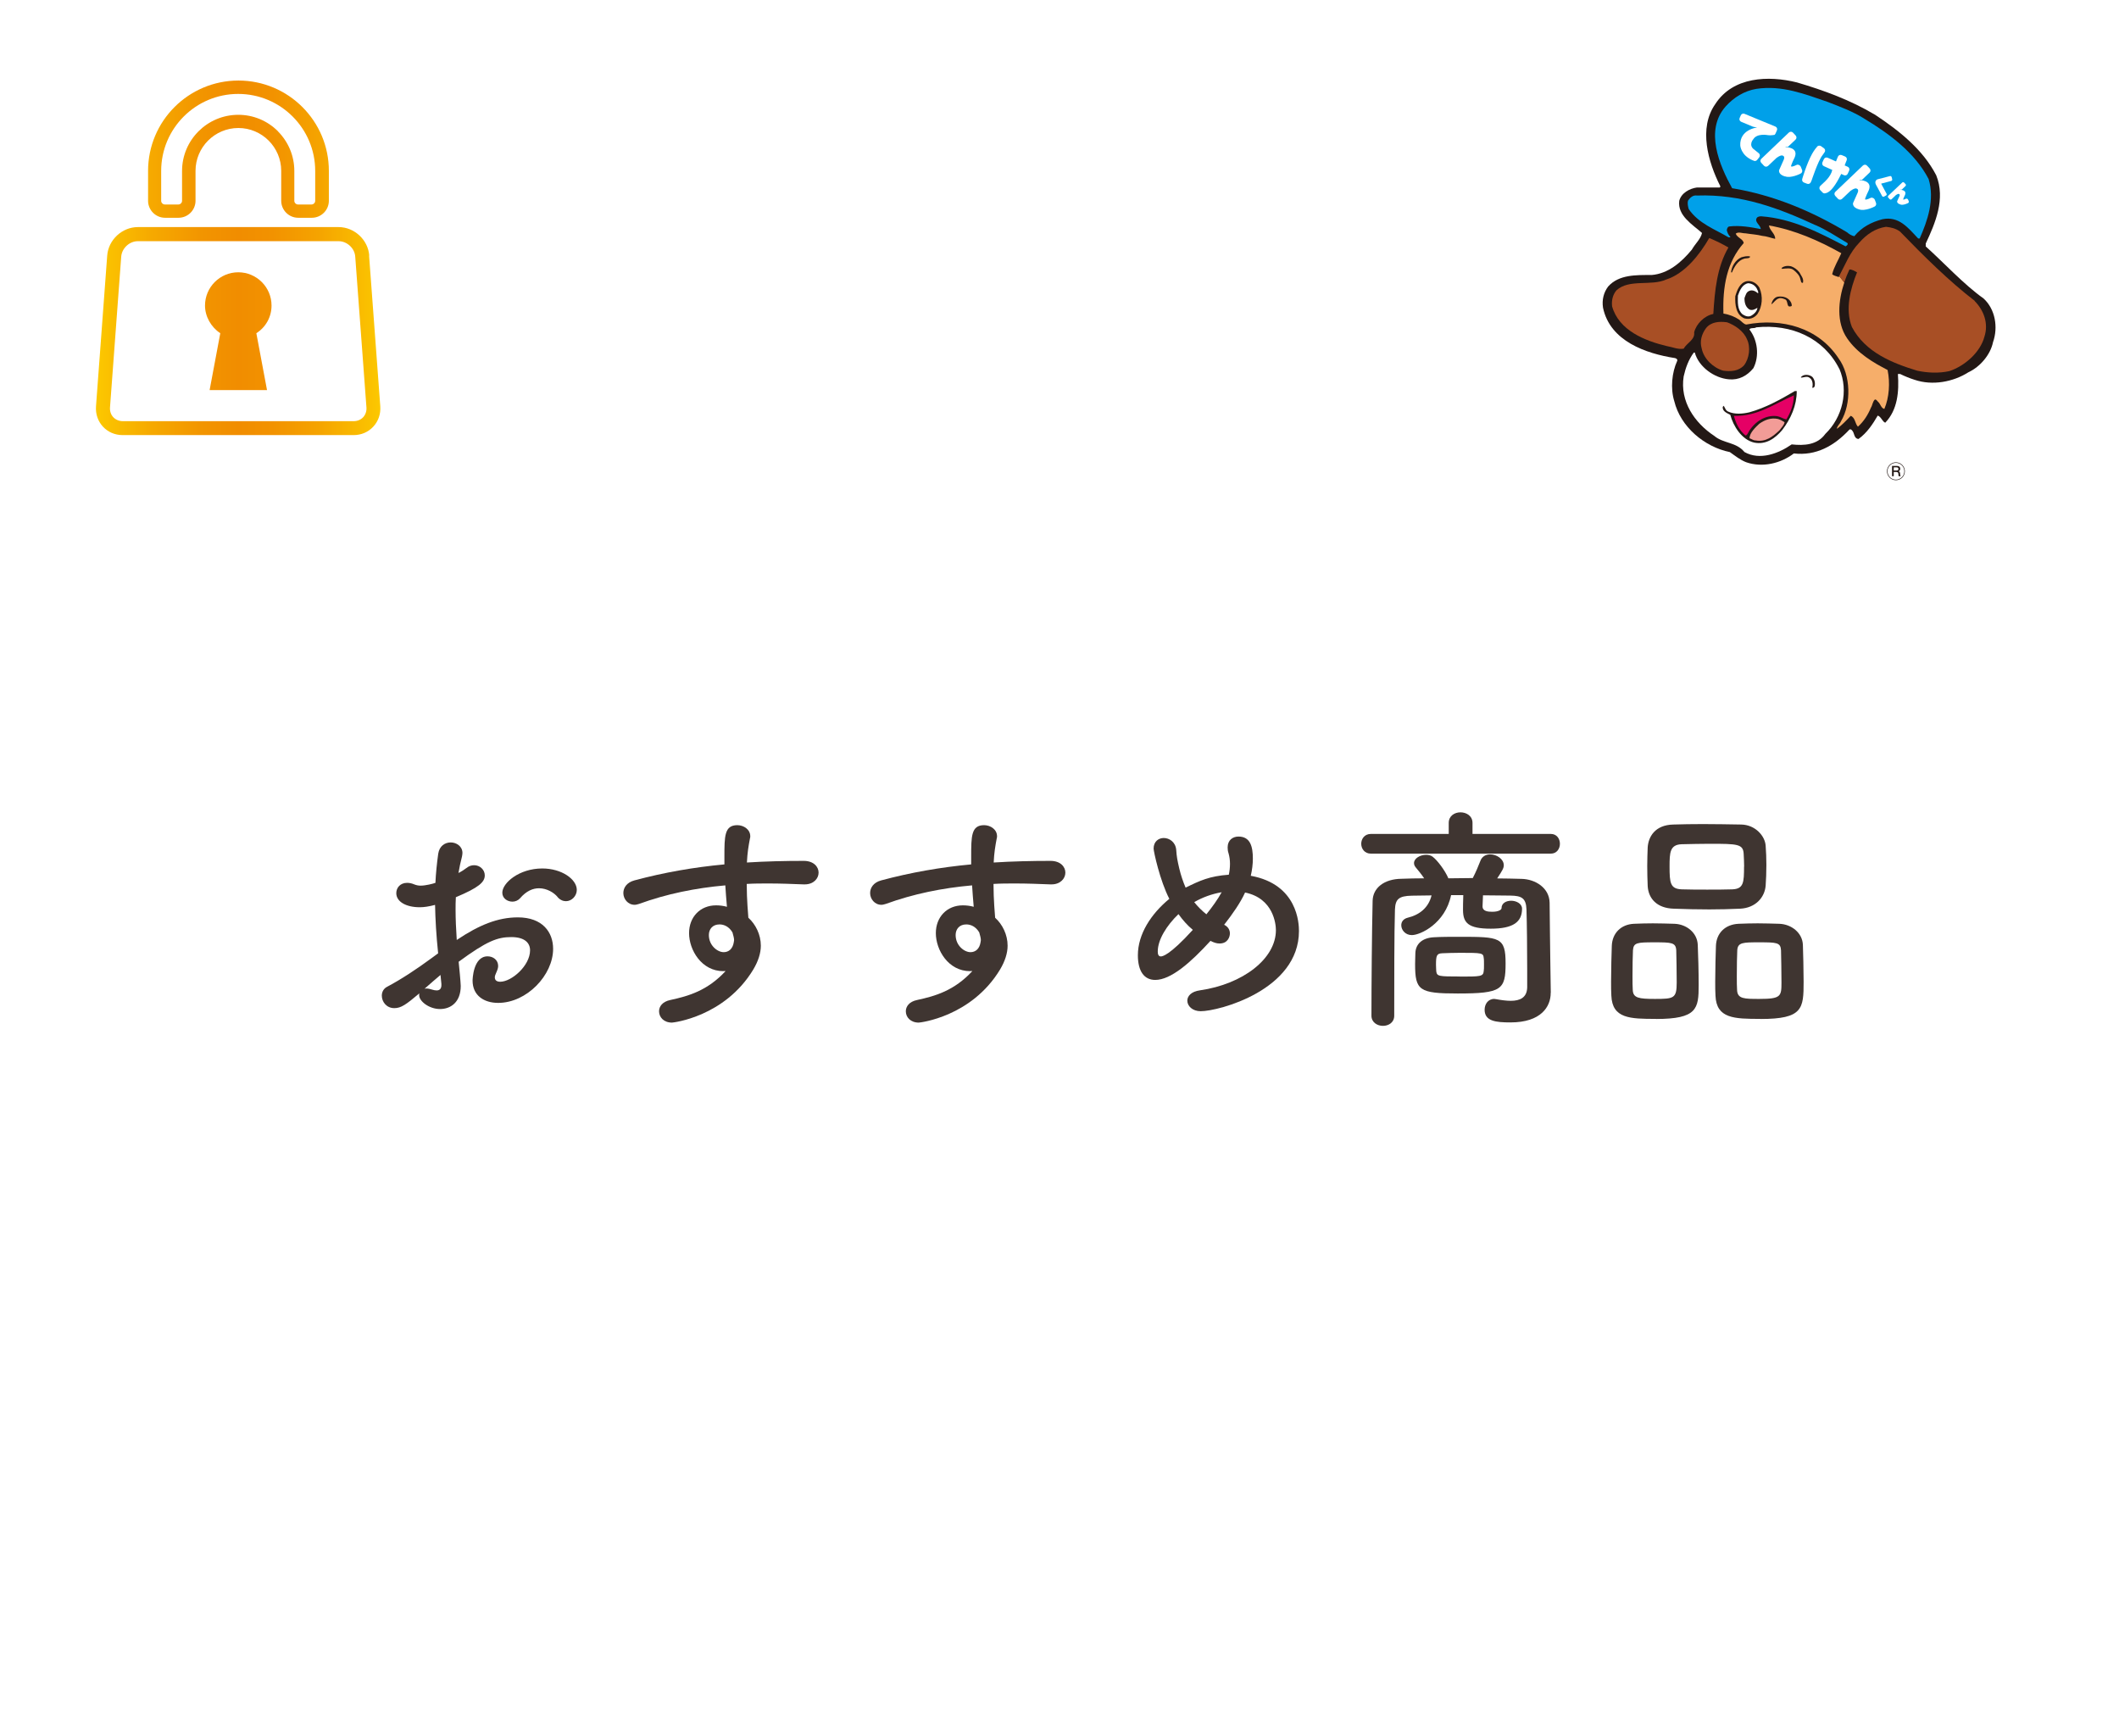 <?xml version="1.0" encoding="UTF-8"?><svg id="_レイヤー_2" xmlns="http://www.w3.org/2000/svg" xmlns:xlink="http://www.w3.org/1999/xlink" viewBox="0 0 234.42 192.03"><defs><style>.cls-1{fill:#f6ae6a;}.cls-2{fill:#a84f25;}.cls-3{fill:#f29c97;}.cls-4{fill:none;stroke:#231815;stroke-width:.06px;}.cls-5{fill:#231815;}.cls-6{fill:#e50065;}.cls-7{fill:#fff;}.cls-8{fill:url(#_名称未設定グラデーション_210);}.cls-9{fill:#3f3531;}.cls-10{fill:#00a0e9;}</style><linearGradient id="_名称未設定グラデーション_210" x1="10.62" y1="28.53" x2="42.09" y2="28.53" gradientUnits="userSpaceOnUse"><stop offset="0" stop-color="#fcc800"/><stop offset=".19" stop-color="#f6aa00"/><stop offset=".38" stop-color="#f29400"/><stop offset=".5" stop-color="#f18d00"/><stop offset=".62" stop-color="#f29200"/><stop offset=".78" stop-color="#f5a300"/><stop offset=".95" stop-color="#fabf00"/><stop offset="1" stop-color="#fcc800"/></linearGradient></defs><g id="_レイヤー_1-2"><rect class="cls-7" width="234.42" height="192.03"/><path class="cls-9" d="M48.47,105.46c-.21-2.03-.31-3.77-.34-5.36-.68.18-1.22.26-1.69.26-1.53,0-2.6-.62-2.6-1.56,0-.6.44-1.14,1.2-1.14.23,0,.52.05.81.18.21.08.42.13.68.13.55,0,1.38-.21,1.64-.31.05-1.07.16-2.13.31-3.22.13-.86.75-1.25,1.38-1.25s1.3.42,1.3,1.17c0,.13-.03.26-.05.39-.16.62-.29,1.22-.39,1.82.36-.18.68-.39.88-.55.29-.23.57-.31.86-.31.62,0,1.17.49,1.17,1.12,0,.75-.65,1.35-3.2,2.42-.03.47-.03.94-.03,1.4,0,1.01.05,2.11.13,3.33,2.47-1.66,4.55-2.5,6.76-2.5,2.73,0,3.9,1.64,3.9,3.48,0,2.91-2.91,5.98-6.08,5.98-1.56,0-2.83-.81-2.83-2.47,0-.08.05-2.68,1.66-2.68.6,0,1.17.39,1.17,1.07,0,.21-.08.44-.21.73-.1.21-.16.39-.16.52,0,.34.23.49.6.49,1.25,0,3.3-1.77,3.3-3.48,0-.78-.55-1.46-2.08-1.46s-2.7.44-5.82,2.73c.05.42.23,2.37.23,2.68,0,1.77-1.09,2.55-2.29,2.55s-2.31-.86-2.31-1.53c0-.08,0-.13.03-.21-1.48,1.25-2.03,1.64-2.78,1.64-.86,0-1.38-.7-1.38-1.38,0-.39.18-.78.6-.99,1.53-.81,3.22-1.92,4.89-3.15l.75-.55ZM48.73,107.85c-.44.36-1.09.94-1.77,1.53.08-.03.16-.03.23-.03.18,0,.39.05.65.13.16.05.31.08.47.08.31,0,.52-.18.52-.57v-.16l-.1-.99ZM61.68,99.22c-.39-.47-1.17-.96-2.05-.96-.68,0-1.4.29-2.11,1.12-.21.23-.52.36-.83.36-.55,0-1.12-.36-1.12-.99,0-1.07,1.85-2.68,4.42-2.68,2.16,0,3.82,1.2,3.82,2.37,0,.68-.57,1.25-1.2,1.25-.31,0-.65-.13-.94-.47Z"/><path class="cls-9" d="M80.03,107.43c-2.42,0-3.8-2.34-3.8-4.21,0-1.77,1.22-3.07,2.99-3.07.39,0,.81.05,1.2.16-.08-.86-.13-1.64-.18-2.37-3.28.29-6.5.94-9.54,2.05-.18.05-.34.1-.49.1-.75,0-1.25-.65-1.25-1.3,0-.57.36-1.17,1.22-1.4,3.28-.88,6.6-1.46,9.96-1.77v-.83c0-2.29,0-3.51,1.43-3.51.7,0,1.43.47,1.43,1.22,0,.08,0,.16-.03.23-.16.83-.29,1.61-.34,2.68,2.08-.13,4.19-.18,6.29-.18,1.09,0,1.64.65,1.64,1.3s-.55,1.3-1.53,1.3h-.13c-1.27-.05-2.57-.1-3.87-.1-.81,0-1.61,0-2.42.05,0,1.77.16,3.41.18,3.74.81.73,1.38,1.87,1.38,3.09,0,.83-.29,1.72-.83,2.63-3.17,5.25-8.87,5.88-9,5.88-.91,0-1.43-.6-1.43-1.25,0-.52.36-1.07,1.25-1.25,2.03-.44,4.11-1.04,6.11-3.2h-.23ZM79.59,102.26c-.75,0-1.17.52-1.17,1.17,0,1.17.96,1.9,1.64,1.9.55,0,1.01-.36,1.12-1.12,0-.08.03-.13.03-.21,0-.21-.08-.52-.18-.86-.39-.65-.94-.88-1.43-.88Z"/><path class="cls-9" d="M107.33,107.43c-2.42,0-3.8-2.34-3.8-4.21,0-1.77,1.22-3.07,2.99-3.07.39,0,.81.05,1.2.16-.08-.86-.13-1.64-.18-2.37-3.28.29-6.5.94-9.54,2.05-.18.05-.34.1-.49.1-.75,0-1.25-.65-1.25-1.3,0-.57.36-1.17,1.22-1.4,3.28-.88,6.6-1.46,9.96-1.77v-.83c0-2.29,0-3.51,1.43-3.51.7,0,1.43.47,1.43,1.22,0,.08,0,.16-.03.23-.16.83-.29,1.61-.34,2.68,2.08-.13,4.19-.18,6.29-.18,1.09,0,1.64.65,1.64,1.3s-.55,1.3-1.53,1.3h-.13c-1.27-.05-2.57-.1-3.87-.1-.81,0-1.61,0-2.42.05,0,1.77.16,3.41.18,3.74.81.73,1.38,1.87,1.38,3.09,0,.83-.29,1.72-.83,2.63-3.17,5.25-8.87,5.88-9,5.88-.91,0-1.43-.6-1.43-1.25,0-.52.36-1.07,1.25-1.25,2.03-.44,4.11-1.04,6.11-3.2h-.23ZM106.89,102.26c-.75,0-1.17.52-1.17,1.17,0,1.17.96,1.9,1.64,1.9.55,0,1.01-.36,1.12-1.12,0-.08.03-.13.03-.21,0-.21-.08-.52-.18-.86-.39-.65-.94-.88-1.43-.88Z"/><path class="cls-9" d="M135.41,102.29c.44.21.65.57.65.96,0,.42-.26,1.12-1.14,1.12-.34,0-.62-.1-1.01-.29-2.16,2.37-4.37,4.32-6.11,4.32-1.22,0-1.92-.96-1.92-2.73,0-2.34,1.46-4.58,3.48-6.24-1.04-2-1.74-5.25-1.74-5.56,0-.78.55-1.17,1.12-1.17.62,0,1.3.44,1.38,1.3.05.78.13,1.17.34,2.08.18.75.42,1.46.7,2.11,1.59-.78,2.63-1.27,4.78-1.43.08-.36.13-.78.13-1.2,0-.39-.05-.78-.16-1.17-.08-.23-.1-.44-.1-.65,0-.81.57-1.2,1.2-1.2,1.3,0,1.59,1.09,1.59,2.44,0,.6-.08,1.25-.23,1.9,5.2.94,5.33,5.3,5.33,6.11,0,6.53-8.87,8.87-10.87,8.87-.91,0-1.48-.57-1.48-1.17,0-.49.42-1.01,1.4-1.14,4.73-.68,8.4-3.48,8.4-6.66,0-.65-.26-3.51-3.41-4.16-.52,1.14-1.38,2.37-2.31,3.56ZM130.37,101.12c-1.3,1.25-2.29,2.83-2.29,4.13,0,.26.05.55.34.55.16,0,.94-.08,3.54-2.94-.6-.49-1.12-1.09-1.59-1.74ZM132.11,99.79c.39.49.86.96,1.35,1.35.65-.81,1.25-1.64,1.69-2.44-1.07.18-2.13.57-2.99,1.07l-.05.03Z"/><path class="cls-9" d="M151.66,94.43c-.7,0-1.07-.55-1.07-1.09s.36-1.09,1.07-1.09h8.61v-1.22c0-.78.65-1.17,1.3-1.17s1.33.39,1.33,1.17v1.22h8.66c.68,0,1.01.55,1.01,1.09s-.34,1.09-1.01,1.09h-19.89ZM171.55,109.8v.05c0,1.48-1.04,3.25-4.45,3.25-1.61,0-2.86-.13-2.86-1.4,0-.6.36-1.2,1.07-1.2.05,0,.13.03.21.03.55.1,1.12.18,1.61.18,1.01,0,1.79-.34,1.82-1.48v-1.95c0-2.24-.03-5.17-.08-6.68-.05-1.27-.55-1.51-1.79-1.53-1.01,0-2-.03-3.02-.03-.03.52-.05,1.09-.05,1.22,0,.55.6.6,1.09.6.68,0,1.01-.23,1.01-.39,0-.57.52-.83,1.07-.83s1.2.31,1.2.88c0,1.46-.96,2.21-3.46,2.21s-3.07-.65-3.07-2.08v-.1c0-.13,0-.88.03-1.53h-1.35c-.65,3.15-3.41,4.42-4.34,4.42-.73,0-1.17-.57-1.17-1.09,0-.36.21-.7.7-.83,1.3-.31,2.31-1.09,2.65-2.47-.73,0-1.46.03-2.18.03-1.46.03-1.82.39-1.87,1.53-.08,2.52-.08,8.01-.08,11.75,0,.75-.62,1.12-1.25,1.12s-1.27-.39-1.27-1.12c0-3.43.05-9.31.13-12.71.03-1.43,1.27-2.42,3.2-2.44.81-.03,1.66-.05,2.5-.05-.29-.44-.6-.81-.94-1.22-.13-.16-.18-.31-.18-.47,0-.52.68-.91,1.33-.91.26,0,.52.05.73.21.52.39,1.38,1.53,1.74,2.39.91,0,1.79-.03,2.7-.03.34-.65.62-1.33.83-1.87.18-.52.62-.75,1.09-.75.73,0,1.51.52,1.51,1.2,0,.31-.13.55-.73,1.46.88,0,1.79.03,2.68.05,1.56.03,3.09,1.01,3.12,2.63.03,1.74.05,5.69.08,6.63l.05,3.35ZM161.28,109.9c-4.29,0-4.73-.34-4.73-3.25,0-.49.03-.99.03-1.25.05-1.04.83-1.66,2.05-1.72.83-.05,1.85-.05,2.83-.05,4.47,0,5.1.03,5.1,2.94s-.42,3.33-5.28,3.33ZM161.49,108.03c2.26,0,2.6,0,2.65-.6.03-.13.03-.42.03-.73,0-.29,0-.6-.03-.73-.05-.55-.18-.57-2.6-.57-.73,0-1.46.03-2,.05-.6.03-.68.26-.68,1.27,0,.31.03.6.03.73.08.55.26.57,2.6.57Z"/><path class="cls-9" d="M183.2,112.71c-2.86,0-4.84-.03-4.94-2.57-.03-.44-.03-.99-.03-1.56,0-1.4.05-3.04.08-3.95.05-1.4,1.01-2.37,2.44-2.44.73-.03,1.43-.05,2.11-.05.81,0,1.59.03,2.39.05,1.33.05,2.52.99,2.57,2.34.05,1.07.1,3.02.1,4.45,0,2.6-.16,3.74-4.73,3.74ZM185.44,105.12c-.05-.86-.52-.88-2.42-.88s-2.31.03-2.37.88c-.03.57-.05,1.77-.05,2.81,0,.65,0,1.25.03,1.61.05.86.68.96,2.44.96,2.11,0,2.42-.05,2.42-1.82,0-1.09-.03-2.81-.05-3.56ZM192.51,100.52c-1.12.05-2.26.08-3.41.08-1.3,0-2.63-.03-3.93-.08-1.87-.05-2.81-1.12-2.89-2.5-.03-.73-.05-1.51-.05-2.24s.03-1.46.05-2.05c.08-1.14.78-2.47,2.83-2.52.96-.03,2.11-.05,3.28-.05,1.4,0,2.89.03,4.24.05,1.56.03,2.63,1.27,2.7,2.34.05.65.08,1.38.08,2.11,0,.83-.03,1.64-.08,2.31-.1,1.3-1.12,2.47-2.83,2.55ZM192.95,95.86c0-.47-.03-.94-.05-1.38-.05-1.12-.65-1.14-3.8-1.14-1.01,0-2.05.03-3.07.05-1.3.05-1.33.94-1.33,2.47,0,1.82.08,2.47,1.35,2.52.91.03,1.87.03,2.81.03s1.9,0,2.78-.03c1.25-.05,1.3-.75,1.3-2.52ZM194.77,112.71c-2.91,0-4.89-.03-4.99-2.57-.03-.44-.03-.99-.03-1.56,0-1.4.05-3.04.08-3.95.05-1.4,1.01-2.37,2.5-2.44.75-.03,1.46-.05,2.13-.05.81,0,1.59.03,2.39.05,1.33.05,2.55.99,2.6,2.34.03.96.08,2.7.08,4.08,0,2.96-.08,4.11-4.76,4.11ZM197.03,105.12c-.05-.86-.47-.88-2.42-.88-1.77,0-2.37,0-2.42.88-.03.57-.05,1.77-.05,2.81,0,.65,0,1.25.03,1.61.05.96.81.96,2.47.96,2.39,0,2.44-.29,2.44-1.82,0-1.09-.03-2.81-.05-3.56Z"/><path class="cls-8" d="M18.24,24.09h1.51c1.03,0,1.88-.84,1.88-1.88v-3.31c0-2.61,2.13-4.74,4.74-4.74s4.74,2.13,4.74,4.74v3.31c0,1.03.84,1.88,1.88,1.88h1.51c1.03,0,1.88-.84,1.88-1.88v-3.31c0-5.51-4.48-9.99-10-9.99s-10,4.48-10,9.99v3.31c0,1.03.84,1.88,1.88,1.88ZM30.75,14.52c-1.18-1.18-2.74-1.82-4.39-1.82-3.43,0-6.22,2.79-6.22,6.21v3.31c0,.21-.19.4-.4.4h-1.51c-.21,0-.4-.19-.4-.4v-3.31c0-4.7,3.82-8.52,8.52-8.52s8.52,3.82,8.52,8.52v3.31c0,.21-.19.4-.4.4h-1.51c-.21,0-.4-.19-.4-.4v-3.31c0-1.65-.65-3.21-1.82-4.39Z"/><path class="cls-8" d="M30.04,33.8c0-2.03-1.65-3.68-3.68-3.68s-3.68,1.65-3.68,3.68c0,1.2.66,2.38,1.69,3.06l-1.18,6.29h6.35l-1.18-6.29c1.06-.68,1.68-1.81,1.68-3.06Z"/><path class="cls-8" d="M40.85,28.27c-.13-1.74-1.65-3.15-3.39-3.15H15.25c-1.74,0-3.26,1.41-3.39,3.15l-1.24,16.68c-.06.85.21,1.64.77,2.25.56.6,1.33.93,2.18.93h25.55c.85,0,1.62-.33,2.18-.94.56-.6.83-1.4.77-2.24l-1.24-16.68ZM40.54,45.07c.03.41-.1.79-.36,1.08h0c-.26.28-.64.44-1.05.44H13.58c-.41,0-.78-.16-1.05-.44-.26-.28-.39-.67-.36-1.08l1.24-16.68c.07-.93.91-1.71,1.84-1.71h22.21c.93,0,1.78.78,1.84,1.71l1.24,16.68Z"/><path class="cls-5" d="M207.4,12.67c2.66,1.76,5.31,3.84,6.8,6.72,1.05,2.61-.11,5.31-1.16,7.55v.32c2.03,1.82,4.19,4.19,6.4,5.76,1.29,1.18,1.63,3.18,1.04,4.84-.28,1.37-1.42,2.72-2.72,3.32-1.66,1.06-3.97,1.51-5.96.83-.54-.17-1.08-.39-1.59-.64h-.25c.14,1.95-.03,3.97-1.4,5.39-.33-.13-.44-.65-.83-.79-.54.93-1.19,1.92-2.13,2.59-.54-.06-.41-.66-.72-.96-.08-.1-.22-.17-.32-.04-1.66,1.77-3.65,2.88-6.11,2.6-1.44,1.1-3.47,1.6-5.28.97-.65-.25-1.22-.71-1.8-1.12-2.81-.57-5.46-2.79-6.15-5.64-.44-1.41-.26-3.17.32-4.44.08-.18-.12-.3-.25-.32-3.21-.5-7.17-1.87-7.95-5.56-.14-.87.07-1.7.57-2.36,1.19-1.33,3.1-1.27,4.82-1.27,1.81-.15,3.26-1.38,4.44-2.81.34-.62.98-1.17,1.12-1.84-1.06-.94-2.72-1.91-2.52-3.55.22-.87,1.15-1.37,1.96-1.48h2.52c.08-.06.08-.14.04-.19-1.31-2.6-2.42-6.36-.53-9.04,1.95-3.03,5.88-3.18,9.04-2.39,2.99.88,5.9,1.95,8.59,3.55"/><path class="cls-1" d="M203.41,30.65c-.24-.11-.51-.12-.72-.32.21-.83.68-1.55,1.01-2.32-2.52-1.41-5.13-2.56-8-3.07.04.52.72.93.68,1.48-.48-.1-.93-.29-1.44-.33-.58-.15-1.22-.18-1.84-.28-.36.01-.8-.21-1.08.04.18.47.83.58.88,1.04-1.88,2.13-2.34,4.85-2.24,7.8.64.1,1.22.33,1.76.68.26.18.46.48.76.53,3.94-.75,7.98.33,10.23,3.76,1.34,1.84,1.42,5,.25,6.95-.11.29-.46.54-.44.83.64-.5.95-.84,1.52-1.44.51.19.47.87.8,1.2.66-.59,1.12-1.34,1.44-2.11.18-.28.17-.64.43-.89.18-.04.25.17.36.25.28.25.32.69.69.79.54-1.26.65-2.9.36-4.31-1.63-.84-3.36-1.87-4.48-3.51-1.21-1.76-.98-4.16-.31-6.17l-.56-.71s-.04.08-.06.12"/><path class="cls-2" d="M218.47,33.29c-2.86-2.2-5.65-4.96-8.27-7.67-.46-.35-1-.47-1.56-.53-1.16.17-2.13.81-2.96,1.76-1.06,1.1-1.54,2.43-2.22,3.69l.56.71c.17-.51.37-1,.58-1.44.28-.01.58.17.84.32-.73,1.8-1.34,4.08-.57,6.04,1.49,2.82,4.51,4.01,7.24,4.84,1.13.24,2.39.3,3.55.04,1.66-.55,3.41-2.05,3.87-3.8.48-1.46-.06-2.92-1.08-3.95"/><path class="cls-5" d="M209.5,51.7h.32c.1,0,.2.03.2.17,0,.12-.07.18-.19.18h-.33v-.35M209.3,52.68h.2v-.47h.29c.18,0,.23.09.23.3,0,.06,0,.12.03.17h.21s-.06-.17-.06-.3c0-.18-.1-.23-.17-.24h0s.19-.07.19-.29c0-.19-.13-.31-.37-.31h-.54v1.13Z"/><path class="cls-4" d="M210.7,52.13c0,.53-.43.96-.96.96s-.96-.43-.96-.96.43-.96.96-.96.96.43.96.96Z"/><path class="cls-10" d="M206.21,13.11c2.77,1.66,5.63,3.77,7.15,6.7.69,2.27-.12,4.6-.99,6.57h-.17c-1.12-1.19-2.13-2.5-3.95-2.13-1.2.32-2.28.86-3.11,1.88-.3-.06-.57-.22-.8-.43-3.94-2.36-8.13-4.12-12.72-4.88-1.4-2.53-3.06-6.4-.72-9.04.91-1.02,2.09-1.73,3.4-1.95,2.85-.43,5.39.59,7.88,1.44,1.37.53,2.77,1.05,4.04,1.84"/><path class="cls-10" d="M200.85,24.9c1.23.54,2.36,1.29,3.53,1.99.1.14-.08.3-.21.36-2.93-1.52-5.86-3.06-9.3-3.32-.19-.01-.35.03-.48.12-.39.5.37.8.4,1.29-1.12-.22-2.32-.43-3.48-.29-.19.03-.25.24-.28.4.06.29.18.54.4.76-.04.08-.14.03-.21.04-1.52-.9-3.3-1.52-4.4-3.12-.08-.29-.17-.64-.07-.95.23-.33.55-.62.99-.55,4.89-.17,9.06,1.4,13.11,3.28"/><path class="cls-2" d="M191.21,27.38c-1.26,2.16-1.51,4.74-1.67,7.35-.98.19-1.88,1.08-2.12,2.03.12.82-.83,1.19-1.16,1.81-.66.11-1.26-.19-1.88-.29-2.38-.57-5.29-1.71-6.04-4.4-.07-.68.08-1.27.48-1.76,1.42-1.3,3.83-.44,5.51-1.2,2.07-.66,3.71-2.77,4.76-4.59.72.3,1.44.65,2.11,1.04"/><path class="cls-5" d="M193.62,28.37c-.04.26-.46.17-.68.25-.68.19-1.09.91-1.33,1.51h-.11c.06-.65.48-1.37,1.15-1.67.3-.08.65-.18.97-.08"/><path class="cls-5" d="M199.05,30.1c.18.37.54.73.4,1.19-.24.04-.21-.25-.28-.4-.07-.4-.39-.73-.72-1-.33-.3-.87-.19-1.29-.15l-.08-.08c.25-.24.69-.29,1.05-.21.35.12.7.37.91.65"/><path class="cls-5" d="M194.65,31.86c.4.91.32,2.06-.23,2.88-.36.46-.88.62-1.44.48-.94-.39-1.05-1.52-1.01-2.45.19-.65.5-1.51,1.29-1.67.61-.08,1.11.26,1.4.76"/><path class="cls-7" d="M194.34,31.9c.06.18.22.32.15.55-.26-.22-.6-.42-.95-.28-.36.12-.43.5-.55.8-.01.51.11.99.55,1.27.33.14.62-.04.88-.19-.03.37-.37.69-.68.87-.33.19-.69.03-.97-.15-.59-.52-.52-1.35-.51-2.07.19-.54.48-1.27,1.15-1.37.39.03.72.22.93.57"/><path class="cls-5" d="M198.14,33.45c.04.14.1.25.07.4-.68.29-.29-.64-.79-.76-.19-.08-.44-.17-.65-.07-.32.08-.57.51-.8.64.05-.35.3-.76.69-.84.57-.08,1.2.07,1.48.64"/><path class="cls-2" d="M193.26,37.52c.43.88.26,2.13-.32,2.89-.59.65-1.47.71-2.32.59-1.09-.32-2.13-1.3-2.36-2.43-.25-.84,0-1.63.48-2.28.57-.7,1.47-.75,2.32-.64.86.32,1.82.95,2.2,1.87"/><path class="cls-7" d="M203.49,40.81c1.04,2.45.34,5.36-1.56,7.19-.88,1.23-2.35,1.31-3.72,1.16-1.44,1-3.51,1.81-5.23.84-.9-1.11-2.32-.93-3.32-1.77-2.21-1.46-3.83-3.84-3.4-6.59.21-.94.54-1.85,1.12-2.64h.11c.44,1.6,2.16,2.82,3.76,2.96,1.12.11,2.03-.39,2.72-1.23.69-1.33.48-3.12-.44-4.29.15-.23.54-.07.76-.23,3.9-.4,7.47,1.18,9.19,4.6"/><path class="cls-5" d="M200.49,41.69c.26.29.35.69.25,1.08-.08.07-.14.17-.25.12.08-.33.06-.86-.28-1.08-.28-.26-.69-.03-.95-.04l-.04-.04c.29-.37.93-.32,1.27-.04"/><path class="cls-5" d="M198.77,43.25c0,1.62-.65,3.05-1.6,4.31-.8.95-1.82,1.66-3.11,1.4-1.38-.32-2.31-1.82-2.64-3.07-.35-.19-.88-.37-.84-.88l.12-.12c.13.23.22.55.51.65.71.32,1.58.24,2.32.07,1.8-.5,3.43-1.41,5.03-2.35h.21"/><path class="cls-6" d="M198.46,43.73c-.03,1-.35,1.87-.84,2.67-.35-.08-.65-.29-1-.36-1.31-.18-2.5.61-3.17,1.73-.08.14-.17.4-.36.4-.71-.61-1.06-1.35-1.27-2.17,2.56.1,4.49-1.34,6.64-2.27"/><path class="cls-3" d="M197.42,46.72c-.05.33-.35.57-.52.84-.77.75-1.6,1.37-2.68,1.16-.26.01-.44-.17-.68-.24.03-.62.66-1.2,1.08-1.6.59-.42,1.29-.71,2.09-.53.25.08.5.21.72.36"/><path class="cls-7" d="M193.93,17.75c-1.37-.57-1.41-1.67-1.41-1.67-.07-1.74,1.81-1.97,1.81-1.97v-.04c-.05.04-.42-.06-.42-.06l-1.29-.54c-.16-.07-.24-.25-.17-.41l.13-.3c.07-.16.25-.24.41-.17l3.42,1.41c.16.07.24.25.17.41l-.13.3c-.03.06-.08.17-.14.21,0,0-.47.08-.73.03,0,0-1.19-.24-1.61.44,0,0-.64.7.17,1.21,0,0,.02.01.02.02l.41.33c.14.11.16.31.05.45l-.23.29c-.11.14-.31.16-.45.05"/><path class="cls-7" d="M201.96,21.38s-.03,0-.03,0c-.11.03-.23,0-.31-.09l-.26-.27c-.12-.13-.11-.33.01-.45l.38-.36s.79-.65.95-1.41l-.93-.42c-.16-.07-.23-.26-.16-.42l.16-.35c.07-.16.26-.23.42-.16l.92.41.14-.35.08-.19c.07-.16.26-.23.42-.16l.38.16c.16.07.23.26.16.42l-.08.19-.14.37.34.15c.16.07.23.26.16.42l-.16.35c-.07.16-.26.23-.42.16l-.3-.14c-.65,1.33-1.11,1.8-1.37,1.97,0,0-.21.15-.36.16"/><path class="cls-7" d="M197.48,19.51c.67.24,1.7-.3,1.7-.3.16-.06.24-.25.18-.41l-.14-.35c-.06-.16-.28-.28-.44-.22l-.04.02s-.46.24-.59.16c-.08-.05.4-1.02.4-1.02.45-1.12-1.03-1.12-1.03-1.12l.03-.04s.25.01.25.01l.84-.8c.13-.12.13-.32.01-.45l-.3-.32c-.12-.13-.32-.13-.45-.01l-3.05,2.91c-.13.12-.13.32,0,.45l.3.32c.12.13.32.13.45.01l.94-.89c.37-.26.58-.31.68-.24,0,0,.28.05.11.45l-.51,1.15s-.14.47.65.7"/><path class="cls-7" d="M205.66,23.16c.67.24,1.7-.3,1.7-.3.16-.06.24-.25.18-.41l-.13-.35c-.06-.16-.28-.28-.44-.22l-.04.02s-.46.24-.59.16c-.08-.05.4-1.02.4-1.02.45-1.11-1.03-1.12-1.03-1.12l.03-.04s.25.01.25.01l.84-.8c.13-.12.13-.32.01-.45l-.3-.32c-.12-.13-.32-.13-.45-.01l-3.05,2.91c-.13.12-.13.32-.01.45l.3.32c.12.13.32.13.45.01l.94-.89c.37-.26.58-.31.68-.24,0,0,.28.05.11.45l-.51,1.14s-.13.47.65.7"/><path class="cls-7" d="M210.22,22.62c.34.12.85-.15.85-.15.08-.03.12-.12.09-.21l-.07-.17c-.03-.08-.14-.14-.22-.11h-.02s-.23.13-.3.09c-.04-.02.2-.51.2-.51.22-.56-.51-.56-.51-.56v-.02s.14,0,.14,0l.42-.4c.06-.06.07-.16,0-.22l-.15-.16c-.06-.06-.16-.07-.22,0l-1.53,1.45c-.06.06-.07.16,0,.22l.15.16c.06.06.16.07.22,0l.47-.45c.19-.13.29-.15.34-.12,0,0,.14.02.06.22l-.26.57s-.07.24.32.35"/><line class="cls-7" x1="201" y1="16.26" x2="200.99" y2="16.27"/><path class="cls-7" d="M200.4,19.98l-.07.17c-.06.16-.25.24-.41.18l-.36-.14c-.16-.06-.24-.25-.18-.41,0,0,.49-1.68,1.08-2.75,0,0,.29-.52.54-.77v-.02c.11-.14.31-.17.46-.07l.32.23c.14.1.17.3.07.44l-.24.34c-.49.62-1.21,2.82-1.21,2.82"/><path class="cls-7" d="M208.12,20.31l1.1-.29c.08-.02.13-.11.11-.19l-.06-.24c-.02-.08-.11-.14-.19-.11l-1.39.36s-.37.16-.16.58l.68,1.26c.04.08.14.11.21.07l.22-.12c.08-.04.11-.14.06-.21l-.59-1.1"/></g></svg>